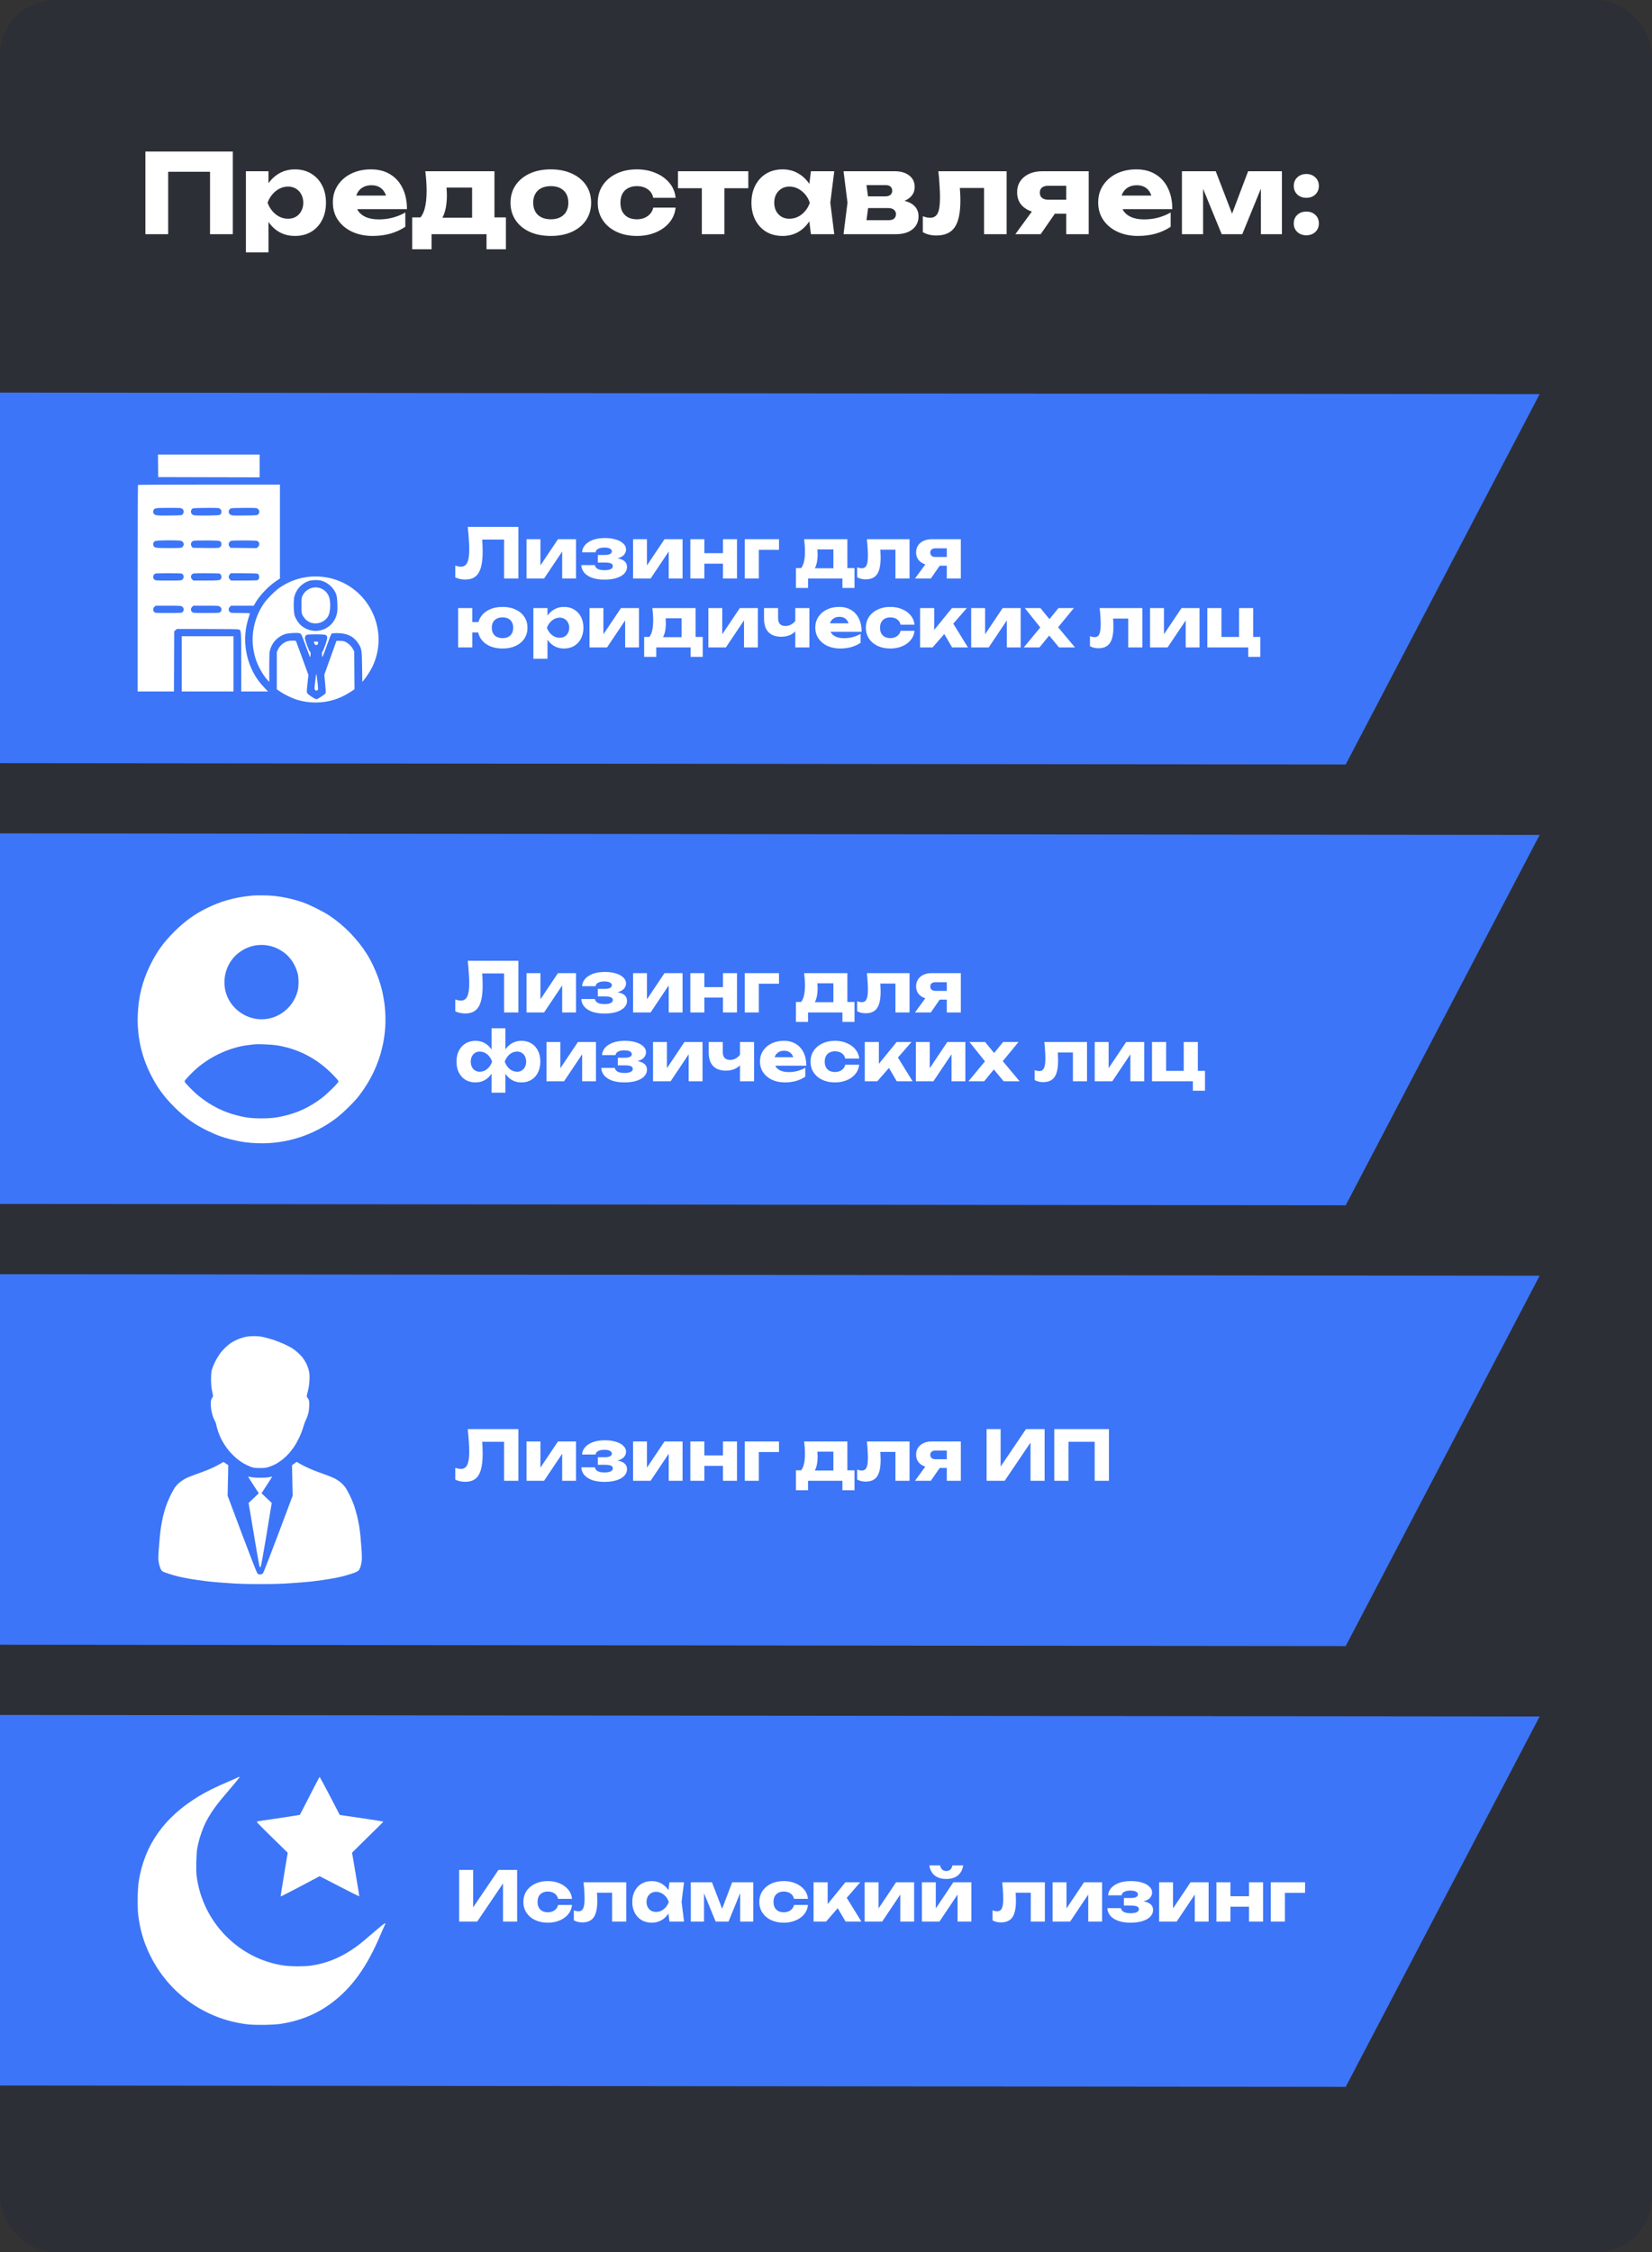 <?xml version="1.0" encoding="UTF-8"?> <svg xmlns="http://www.w3.org/2000/svg" width="240" height="327" viewBox="0 0 240 327" fill="none"><rect x="0" y="0" width="240" height="327" fill="#333333" stroke="none"/> <g clip-path="url(#clip0_383_3)"> <rect width="240" height="327" rx="8" fill="#2D2F36"></rect> <path d="M195.5 111L223.676 57.225L-2.324 57L-30.5 110.775L195.5 111Z" fill="#3C75F7"></path> <path d="M67.95 76.5H75.31V84H73.23V77.4L74.17 78.34H69.11L69.98 77.65C70.033 78.09 70.07 78.513 70.09 78.92C70.11 79.32 70.12 79.7 70.12 80.06C70.12 81.02 70.033 81.803 69.86 82.41C69.687 83.01 69.413 83.45 69.04 83.73C68.667 84.01 68.183 84.15 67.59 84.15C67.33 84.15 67.073 84.123 66.82 84.07C66.573 84.017 66.347 83.937 66.14 83.83V82.11C66.433 82.223 66.703 82.28 66.95 82.28C67.383 82.28 67.693 82.083 67.88 81.69C68.073 81.297 68.17 80.653 68.17 79.76C68.17 79.327 68.15 78.84 68.11 78.3C68.077 77.76 68.023 77.16 67.95 76.5ZM76.492 84V78.29H78.512V82.89L78.072 82.75L81.062 78.29H83.682V84H81.672V79.27L82.112 79.42L79.042 84H76.492ZM87.802 84.16C87.142 84.16 86.562 84.077 86.062 83.91C85.569 83.737 85.182 83.493 84.902 83.18C84.622 82.86 84.472 82.483 84.452 82.05H86.422C86.462 82.29 86.599 82.473 86.832 82.6C87.072 82.727 87.395 82.79 87.802 82.79C88.195 82.79 88.499 82.74 88.712 82.64C88.925 82.54 89.032 82.39 89.032 82.19C89.032 82.01 88.939 81.88 88.752 81.8C88.565 81.72 88.269 81.68 87.862 81.68H86.852V80.58H87.832C88.192 80.58 88.459 80.533 88.632 80.44C88.805 80.347 88.892 80.22 88.892 80.06C88.892 79.88 88.795 79.743 88.602 79.65C88.409 79.55 88.142 79.5 87.802 79.5C87.429 79.5 87.129 79.56 86.902 79.68C86.682 79.793 86.555 79.963 86.522 80.19H84.562C84.582 79.81 84.722 79.463 84.982 79.15C85.249 78.837 85.625 78.587 86.112 78.4C86.599 78.213 87.189 78.12 87.882 78.12C88.495 78.12 89.032 78.193 89.492 78.34C89.952 78.48 90.309 78.677 90.562 78.93C90.822 79.177 90.952 79.46 90.952 79.78C90.952 80.027 90.872 80.26 90.712 80.48C90.559 80.693 90.305 80.863 89.952 80.99C89.599 81.117 89.125 81.18 88.532 81.18V81.01C89.359 80.977 89.992 81.07 90.432 81.29C90.872 81.51 91.092 81.857 91.092 82.33C91.092 82.677 90.962 82.99 90.702 83.27C90.449 83.543 90.075 83.76 89.582 83.92C89.095 84.08 88.502 84.16 87.802 84.16ZM91.97 84V78.29H93.99V82.89L93.55 82.75L96.54 78.29H99.16V84H97.15V79.27L97.59 79.42L94.52 84H91.97ZM100.29 78.29H102.33V84H100.29V78.29ZM105.03 78.29H107.07V84H105.03V78.29ZM101.47 80.32H105.8V81.84H101.47V80.32ZM113.171 78.29V79.83H109.301L110.241 78.89V84H108.191V78.29H113.171ZM124.143 82.48V85.37H122.383V84H117.393V85.37H115.633V82.48H117.353L117.733 82.51H121.873L122.223 82.48H124.143ZM116.823 78.29H123.103V83.61H121.073V78.84L122.003 79.77H117.823L118.583 79.03C118.676 79.303 118.733 79.563 118.753 79.81C118.773 80.05 118.783 80.27 118.783 80.47C118.783 81.39 118.626 82.107 118.313 82.62C118 83.127 117.56 83.38 116.993 83.38L116.163 82.68C116.683 82.32 116.943 81.447 116.943 80.06C116.943 79.793 116.933 79.51 116.913 79.21C116.893 78.91 116.863 78.603 116.823 78.29ZM125.938 78.29H132.138V84H130.088V78.87L131.028 79.81H126.958L127.818 79.02C127.858 79.413 127.888 79.77 127.908 80.09C127.928 80.41 127.938 80.697 127.938 80.95C127.938 82.07 127.765 82.88 127.418 83.38C127.078 83.873 126.525 84.12 125.758 84.12C125.532 84.12 125.318 84.097 125.118 84.05C124.918 84.003 124.722 83.927 124.528 83.82V82.37C124.648 82.417 124.765 82.453 124.878 82.48C124.998 82.5 125.105 82.51 125.198 82.51C125.525 82.51 125.755 82.367 125.888 82.08C126.022 81.793 126.088 81.323 126.088 80.67C126.088 80.357 126.075 80.003 126.048 79.61C126.028 79.21 125.992 78.77 125.938 78.29ZM138.109 80.87V82.14H135.379L135.359 82.08C134.913 82.08 134.516 82.003 134.169 81.85C133.829 81.697 133.563 81.48 133.369 81.2C133.183 80.913 133.089 80.583 133.089 80.21C133.089 79.823 133.183 79.487 133.369 79.2C133.563 78.913 133.829 78.69 134.169 78.53C134.516 78.37 134.913 78.29 135.359 78.29H139.589V84H137.549V78.79L138.109 79.61H135.879C135.653 79.61 135.473 79.667 135.339 79.78C135.213 79.887 135.149 80.037 135.149 80.23C135.149 80.43 135.213 80.587 135.339 80.7C135.473 80.813 135.653 80.87 135.879 80.87H138.109ZM137.079 81.33L135.229 84H132.929L134.879 81.33H137.079ZM73.01 94.16C72.29 94.16 71.657 94.037 71.11 93.79C70.57 93.537 70.15 93.183 69.85 92.73C69.55 92.27 69.4 91.743 69.4 91.15C69.4 90.543 69.55 90.013 69.85 89.56C70.15 89.107 70.57 88.753 71.11 88.5C71.657 88.247 72.29 88.12 73.01 88.12C73.73 88.12 74.36 88.247 74.9 88.5C75.447 88.753 75.87 89.107 76.17 89.56C76.477 90.013 76.63 90.543 76.63 91.15C76.63 91.743 76.477 92.27 76.17 92.73C75.87 93.183 75.447 93.537 74.9 93.79C74.36 94.037 73.73 94.16 73.01 94.16ZM66.56 94V88.29H68.61V94H66.56ZM67.72 91.83V90.32H70.73V91.83H67.72ZM73.01 92.65C73.337 92.65 73.613 92.59 73.84 92.47C74.073 92.35 74.25 92.177 74.37 91.95C74.497 91.723 74.56 91.453 74.56 91.14C74.56 90.827 74.497 90.56 74.37 90.34C74.25 90.113 74.073 89.94 73.84 89.82C73.613 89.7 73.337 89.64 73.01 89.64C72.683 89.64 72.403 89.7 72.17 89.82C71.937 89.94 71.757 90.113 71.63 90.34C71.51 90.56 71.45 90.827 71.45 91.14C71.45 91.453 71.51 91.723 71.63 91.95C71.757 92.177 71.937 92.35 72.17 92.47C72.403 92.59 72.683 92.65 73.01 92.65ZM77.488 88.29H79.538V89.93L79.448 90.17V91.77L79.538 92.24V95.65H77.488V88.29ZM78.888 91.15C78.974 90.53 79.154 89.997 79.428 89.55C79.708 89.097 80.061 88.747 80.488 88.5C80.914 88.247 81.398 88.12 81.938 88.12C82.498 88.12 82.988 88.247 83.408 88.5C83.834 88.753 84.164 89.107 84.398 89.56C84.638 90.013 84.758 90.543 84.758 91.15C84.758 91.743 84.638 92.27 84.398 92.73C84.164 93.183 83.834 93.537 83.408 93.79C82.988 94.037 82.498 94.16 81.938 94.16C81.398 94.16 80.914 94.037 80.488 93.79C80.061 93.537 79.711 93.183 79.438 92.73C79.164 92.277 78.981 91.75 78.888 91.15ZM82.698 91.15C82.698 90.863 82.638 90.61 82.518 90.39C82.404 90.17 82.241 89.997 82.028 89.87C81.821 89.743 81.584 89.68 81.318 89.68C81.044 89.68 80.784 89.743 80.538 89.87C80.291 89.997 80.074 90.17 79.888 90.39C79.701 90.61 79.558 90.863 79.458 91.15C79.558 91.43 79.701 91.68 79.888 91.9C80.074 92.12 80.291 92.293 80.538 92.42C80.784 92.54 81.044 92.6 81.318 92.6C81.584 92.6 81.821 92.54 82.028 92.42C82.241 92.293 82.404 92.12 82.518 91.9C82.638 91.68 82.698 91.43 82.698 91.15ZM85.642 94V88.29H87.662V92.89L87.222 92.75L90.212 88.29H92.832V94H90.822V89.27L91.262 89.42L88.192 94H85.642ZM102.092 92.48V95.37H100.332V94H95.342V95.37H93.582V92.48H95.302L95.682 92.51H99.822L100.172 92.48H102.092ZM94.772 88.29H101.052V93.61H99.022V88.84L99.952 89.77H95.772L96.532 89.03C96.626 89.303 96.682 89.563 96.702 89.81C96.722 90.05 96.732 90.27 96.732 90.47C96.732 91.39 96.576 92.107 96.262 92.62C95.949 93.127 95.509 93.38 94.942 93.38L94.112 92.68C94.632 92.32 94.892 91.447 94.892 90.06C94.892 89.793 94.882 89.51 94.862 89.21C94.842 88.91 94.812 88.603 94.772 88.29ZM102.908 94V88.29H104.928V92.89L104.488 92.75L107.478 88.29H110.098V94H108.088V89.27L108.528 89.42L105.458 94H102.908ZM113.488 92.45C112.681 92.45 112.065 92.227 111.638 91.78C111.211 91.333 110.998 90.687 110.998 89.84V88.29H113.038V89.75C113.038 90.51 113.395 90.89 114.108 90.89C114.428 90.89 114.731 90.803 115.018 90.63C115.305 90.45 115.551 90.19 115.758 89.85L115.858 91.16C115.691 91.56 115.395 91.877 114.968 92.11C114.548 92.337 114.055 92.45 113.488 92.45ZM115.538 94V88.29H117.588V94H115.538ZM122.058 94.16C121.365 94.16 120.745 94.033 120.198 93.78C119.658 93.527 119.232 93.173 118.918 92.72C118.605 92.26 118.448 91.727 118.448 91.12C118.448 90.527 118.598 90.007 118.898 89.56C119.198 89.107 119.608 88.753 120.128 88.5C120.655 88.247 121.248 88.12 121.908 88.12C122.595 88.12 123.178 88.27 123.658 88.57C124.145 88.863 124.518 89.28 124.778 89.82C125.045 90.36 125.178 90.997 125.178 91.73H120.098V90.5H124.028L123.358 90.93C123.332 90.637 123.258 90.39 123.138 90.19C123.018 89.983 122.858 89.827 122.658 89.72C122.465 89.613 122.232 89.56 121.958 89.56C121.658 89.56 121.402 89.62 121.188 89.74C120.975 89.86 120.808 90.027 120.688 90.24C120.568 90.447 120.508 90.69 120.508 90.97C120.508 91.33 120.588 91.637 120.748 91.89C120.915 92.137 121.155 92.327 121.468 92.46C121.788 92.593 122.178 92.66 122.638 92.66C123.058 92.66 123.475 92.607 123.888 92.5C124.308 92.387 124.688 92.23 125.028 92.03V93.33C124.635 93.597 124.185 93.803 123.678 93.95C123.178 94.09 122.638 94.16 122.058 94.16ZM132.862 91.59C132.809 92.103 132.622 92.553 132.302 92.94C131.982 93.327 131.566 93.627 131.052 93.84C130.546 94.053 129.976 94.16 129.342 94.16C128.642 94.16 128.026 94.033 127.492 93.78C126.959 93.527 126.542 93.173 126.242 92.72C125.942 92.267 125.792 91.743 125.792 91.15C125.792 90.55 125.942 90.023 126.242 89.57C126.542 89.117 126.959 88.763 127.492 88.51C128.026 88.25 128.642 88.12 129.342 88.12C129.976 88.12 130.546 88.23 131.052 88.45C131.566 88.663 131.982 88.963 132.302 89.35C132.622 89.73 132.809 90.18 132.862 90.7H130.832C130.759 90.36 130.589 90.1 130.322 89.92C130.056 89.733 129.729 89.64 129.342 89.64C129.042 89.64 128.779 89.7 128.552 89.82C128.332 89.933 128.159 90.103 128.032 90.33C127.912 90.55 127.852 90.823 127.852 91.15C127.852 91.47 127.912 91.743 128.032 91.97C128.159 92.19 128.332 92.36 128.552 92.48C128.779 92.593 129.042 92.65 129.342 92.65C129.729 92.65 130.056 92.553 130.322 92.36C130.596 92.167 130.766 91.91 130.832 91.59H132.862ZM133.669 94V88.29H135.719V92.41L135.119 92.2L138.299 88.29H140.459L135.489 94H133.669ZM138.319 94L136.689 91.21L138.229 90.13L140.619 94H138.319ZM141.091 94V88.29H143.111V92.89L142.671 92.75L145.661 88.29H148.281V94H146.271V89.27L146.711 89.42L143.641 94H141.091ZM148.732 94L151.382 90.8L151.372 91.4L148.882 88.29H151.152L152.762 90.26H152.162L153.772 88.29H156.012L153.432 91.42L153.332 90.61L156.172 94H153.852L152.102 91.89H152.742L151.012 94H148.732ZM159.757 88.29H165.957V94H163.907V88.87L164.847 89.81H160.777L161.637 89.02C161.677 89.413 161.707 89.77 161.727 90.09C161.747 90.41 161.757 90.697 161.757 90.95C161.757 92.07 161.583 92.88 161.237 93.38C160.897 93.873 160.343 94.12 159.577 94.12C159.35 94.12 159.137 94.097 158.937 94.05C158.737 94.003 158.54 93.927 158.347 93.82V92.37C158.467 92.417 158.583 92.453 158.697 92.48C158.817 92.5 158.923 92.51 159.017 92.51C159.343 92.51 159.573 92.367 159.707 92.08C159.84 91.793 159.907 91.323 159.907 90.67C159.907 90.357 159.893 90.003 159.867 89.61C159.847 89.21 159.81 88.77 159.757 88.29ZM167.078 94V88.29H169.098V92.89L168.658 92.75L171.648 88.29H174.268V94H172.258V89.27L172.698 89.42L169.628 94H167.078ZM182.058 88.29V92.86L181.608 92.48H183.098V95.37H181.338V93.56L181.708 94H175.398V88.29H177.448V92.86L177.118 92.48H180.408L180.008 92.86V88.29H182.058Z" fill="white"></path> <path fill-rule="evenodd" clip-rule="evenodd" d="M22.969 67.635L22.988 69.271L30.353 69.289L37.717 69.307V67.653V66H30.334H22.95L22.969 67.635ZM20.047 70.408C20.021 70.434 20 77.192 20 85.426V100.397H22.634H25.269L25.288 96.029L25.308 91.662L25.505 91.493L25.703 91.323L30.181 91.325C33.59 91.327 34.685 91.348 34.77 91.413C35.041 91.621 35.045 91.69 35.045 96.101V100.397H36.995H38.944L38.483 99.922C37.712 99.127 37.174 98.388 36.74 97.526C35.475 95.019 35.269 92.142 36.168 89.536C36.246 89.307 36.311 89.093 36.311 89.061C36.311 89.028 35.684 89.001 34.917 89.001C33.551 89.001 33.52 88.998 33.37 88.839C33.168 88.623 33.175 88.334 33.39 88.119L33.563 87.946H35.213H36.863L37.084 87.56C37.702 86.479 38.97 85.138 40.077 84.393L40.67 83.994V77.178V70.361H30.382C24.723 70.361 20.073 70.382 20.047 70.408ZM26.494 73.883C26.72 74.062 26.744 74.416 26.545 74.662C26.411 74.827 26.405 74.828 24.619 74.85C23.152 74.868 22.783 74.853 22.577 74.766C22.294 74.648 22.188 74.398 22.294 74.098C22.411 73.765 22.567 73.74 24.508 73.739C26.224 73.738 26.317 73.744 26.494 73.883ZM31.978 73.883C32.218 74.072 32.237 74.493 32.015 74.694C31.88 74.816 31.722 74.83 30.171 74.85C28.294 74.875 28.078 74.855 27.874 74.635C27.636 74.38 27.724 73.934 28.037 73.808C28.122 73.774 29.001 73.744 29.991 73.742C31.711 73.738 31.801 73.744 31.978 73.883ZM37.479 73.902C37.721 74.111 37.737 74.452 37.516 74.674C37.367 74.823 37.303 74.829 35.66 74.85C34.724 74.862 33.855 74.853 33.728 74.829C33.156 74.722 33.035 74.092 33.534 73.819C33.625 73.769 34.31 73.741 35.481 73.74C37.275 73.737 37.289 73.739 37.479 73.902ZM26.319 78.528C26.722 78.669 26.82 79.173 26.494 79.43C26.317 79.569 26.224 79.576 24.508 79.575C22.567 79.574 22.411 79.548 22.294 79.215C22.193 78.928 22.295 78.666 22.551 78.554C22.839 78.429 25.972 78.407 26.319 78.528ZM32.015 78.62C32.239 78.822 32.218 79.241 31.974 79.433C31.79 79.578 31.729 79.582 29.893 79.561L28.002 79.541L27.868 79.375C27.625 79.074 27.73 78.674 28.092 78.525C28.192 78.483 28.991 78.461 30.064 78.47C31.726 78.484 31.879 78.496 32.015 78.62ZM37.516 78.64C37.739 78.863 37.721 79.203 37.475 79.414L37.28 79.582L35.383 79.561L33.486 79.541L33.352 79.375C33.109 79.074 33.214 78.674 33.575 78.525C33.676 78.483 34.476 78.461 35.553 78.47C37.311 78.485 37.366 78.49 37.516 78.64ZM26.538 83.374C26.727 83.562 26.721 83.919 26.526 84.126C26.374 84.288 26.369 84.289 24.474 84.289C22.621 84.289 22.571 84.285 22.413 84.136C22.204 83.94 22.2 83.613 22.403 83.396C22.555 83.234 22.559 83.234 24.477 83.234C26.304 83.234 26.405 83.24 26.538 83.374ZM31.919 83.279C32.098 83.348 32.232 83.72 32.153 83.928C32.021 84.276 31.974 84.284 29.963 84.286L28.079 84.289L27.906 84.116C27.692 83.901 27.684 83.612 27.887 83.396C28.039 83.234 28.045 83.234 29.92 83.234C30.954 83.234 31.853 83.254 31.919 83.279ZM37.433 83.302C37.737 83.465 37.716 84.123 37.403 84.243C37.337 84.268 36.447 84.289 35.423 84.289H33.563L33.39 84.116C33.179 83.905 33.17 83.665 33.363 83.419L33.509 83.234H35.407C36.51 83.234 37.358 83.262 37.433 83.302ZM45.064 83.726C43.435 83.88 42.038 84.379 40.67 85.294C39.992 85.748 38.753 86.987 38.3 87.666C36.707 90.048 36.282 92.932 37.126 95.623C37.455 96.672 38.187 97.995 38.837 98.714L39.117 99.025L39.12 96.875C39.123 95.109 39.144 94.656 39.236 94.343C39.564 93.238 40.327 92.443 41.418 92.068C41.873 91.912 43.26 91.835 43.539 91.95C43.788 92.053 43.785 92.048 44.446 93.855C44.737 94.648 44.998 95.341 45.027 95.394C45.058 95.451 45.094 95.337 45.116 95.112C45.147 94.791 45.13 94.712 45.003 94.584C44.871 94.451 44.445 93.329 44.316 92.771C44.256 92.513 44.362 92.275 44.583 92.175C44.83 92.062 47.051 92.072 47.278 92.187C47.622 92.362 47.623 92.583 47.281 93.582C47.111 94.082 46.921 94.535 46.861 94.59C46.782 94.662 46.758 94.788 46.776 95.046C46.789 95.242 46.821 95.402 46.846 95.402C46.871 95.401 47.145 94.684 47.455 93.808C47.764 92.932 48.07 92.149 48.134 92.068C48.241 91.933 48.321 91.921 49.048 91.926C50.438 91.936 51.41 92.421 52.055 93.427C52.544 94.188 52.572 94.362 52.605 96.799L52.636 99.004L52.838 98.768C53.174 98.377 53.787 97.438 54.047 96.915C56.577 91.827 53.857 85.635 48.396 84.052C47.383 83.759 46.073 83.63 45.064 83.726ZM46.725 84.318C47.724 84.622 48.562 85.429 48.871 86.385C49.012 86.822 49.075 88.417 48.973 88.964C48.517 91.407 45.709 92.425 43.781 90.847C43.392 90.528 42.961 89.876 42.805 89.37C42.645 88.846 42.624 87.102 42.773 86.575C43.065 85.536 43.826 84.719 44.837 84.359C45.289 84.199 46.261 84.177 46.725 84.318ZM45.07 85.443C44.581 85.65 44.201 85.998 43.967 86.456C43.81 86.763 43.799 86.862 43.799 87.911C43.799 88.945 43.812 89.061 43.957 89.334C44.206 89.799 44.513 90.105 44.943 90.316C45.92 90.794 47.208 90.374 47.703 89.416C48.041 88.76 48.065 87.199 47.747 86.514C47.272 85.49 46.085 85.015 45.07 85.443ZM26.494 88.092C26.726 88.275 26.748 88.651 26.538 88.861C26.405 88.995 26.304 89.001 24.467 89.001C22.572 89.001 22.534 88.999 22.393 88.847C22.198 88.638 22.21 88.331 22.422 88.119L22.595 87.946H24.452C26.224 87.946 26.317 87.953 26.494 88.092ZM31.98 88.105C32.234 88.333 32.251 88.632 32.022 88.861C31.889 88.995 31.788 89.001 29.97 89.001C28.105 89.001 28.055 88.998 27.896 88.849C27.681 88.646 27.685 88.341 27.906 88.119L28.079 87.946H29.941C31.773 87.946 31.806 87.949 31.98 88.105ZM26.398 96.387V100.397H30.159H33.921V96.387V92.378H30.159H26.398V96.387ZM41.609 93.157C41.115 93.347 40.648 93.778 40.41 94.262L40.213 94.664V97.369V100.074L40.635 100.375C41.149 100.742 42.3 101.321 42.92 101.526C45.187 102.274 47.613 102.133 49.73 101.131C50.093 100.96 50.639 100.653 50.945 100.45L51.501 100.08L51.481 97.337L51.462 94.594L51.275 94.242C51.048 93.817 50.659 93.434 50.232 93.217C49.991 93.094 49.791 93.054 49.399 93.051L48.882 93.046L47.998 95.508L47.113 97.97L47.238 99.245C47.328 100.161 47.343 100.559 47.289 100.658C47.191 100.843 46.149 101.522 45.965 101.522C45.775 101.522 44.788 100.876 44.645 100.657C44.543 100.501 44.545 100.384 44.671 99.244L44.808 98.002L43.968 95.7C43.506 94.434 43.093 93.311 43.05 93.204C42.976 93.018 42.954 93.011 42.472 93.015C42.149 93.017 41.842 93.068 41.609 93.157ZM45.591 93.176C45.591 93.19 45.626 93.301 45.669 93.422C45.73 93.6 45.785 93.644 45.942 93.644C46.085 93.644 46.149 93.602 46.18 93.486C46.261 93.182 46.236 93.152 45.908 93.152C45.734 93.152 45.591 93.163 45.591 93.176ZM45.921 97.935C45.896 98.07 45.827 98.608 45.768 99.131C45.663 100.069 45.664 100.082 45.807 100.201C45.926 100.299 45.978 100.306 46.088 100.237C46.249 100.136 46.249 100.118 46.09 98.744C45.998 97.945 45.957 97.748 45.921 97.935Z" fill="white"></path> <path d="M195.5 303L223.676 249.225L-2.324 249L-30.5 302.775L195.5 303Z" fill="#3C75F7"></path> <path d="M66.7 279V271.5H68.74V277.91L68.17 277.78L72.42 271.5H75.13V279H73.08V272.47L73.66 272.6L69.33 279H66.7ZM83.106 276.59C83.053 277.103 82.866 277.553 82.546 277.94C82.226 278.327 81.81 278.627 81.296 278.84C80.79 279.053 80.22 279.16 79.586 279.16C78.886 279.16 78.27 279.033 77.736 278.78C77.203 278.527 76.786 278.173 76.486 277.72C76.186 277.267 76.036 276.743 76.036 276.15C76.036 275.55 76.186 275.023 76.486 274.57C76.786 274.117 77.203 273.763 77.736 273.51C78.27 273.25 78.886 273.12 79.586 273.12C80.22 273.12 80.79 273.23 81.296 273.45C81.81 273.663 82.226 273.963 82.546 274.35C82.866 274.73 83.053 275.18 83.106 275.7H81.076C81.003 275.36 80.833 275.1 80.566 274.92C80.3 274.733 79.973 274.64 79.586 274.64C79.286 274.64 79.023 274.7 78.796 274.82C78.576 274.933 78.403 275.103 78.276 275.33C78.156 275.55 78.096 275.823 78.096 276.15C78.096 276.47 78.156 276.743 78.276 276.97C78.403 277.19 78.576 277.36 78.796 277.48C79.023 277.593 79.286 277.65 79.586 277.65C79.973 277.65 80.3 277.553 80.566 277.36C80.84 277.167 81.01 276.91 81.076 276.59H83.106ZM84.776 273.29H90.976V279H88.926V273.87L89.866 274.81H85.796L86.656 274.02C86.696 274.413 86.726 274.77 86.746 275.09C86.766 275.41 86.776 275.697 86.776 275.95C86.776 277.07 86.603 277.88 86.256 278.38C85.916 278.873 85.363 279.12 84.596 279.12C84.37 279.12 84.156 279.097 83.956 279.05C83.756 279.003 83.56 278.927 83.366 278.82V277.37C83.486 277.417 83.603 277.453 83.716 277.48C83.836 277.5 83.943 277.51 84.036 277.51C84.363 277.51 84.593 277.367 84.726 277.08C84.86 276.793 84.926 276.323 84.926 275.67C84.926 275.357 84.913 275.003 84.886 274.61C84.866 274.21 84.83 273.77 84.776 273.29ZM97.257 279L96.997 276.94L97.267 276.15L96.997 275.36L97.257 273.29H99.377L99.017 276.14L99.377 279H97.257ZM97.737 276.15C97.644 276.75 97.457 277.277 97.177 277.73C96.904 278.183 96.554 278.537 96.127 278.79C95.707 279.037 95.227 279.16 94.687 279.16C94.127 279.16 93.634 279.037 93.207 278.79C92.787 278.537 92.457 278.183 92.217 277.73C91.977 277.27 91.857 276.743 91.857 276.15C91.857 275.543 91.977 275.013 92.217 274.56C92.457 274.107 92.787 273.753 93.207 273.5C93.634 273.247 94.127 273.12 94.687 273.12C95.227 273.12 95.707 273.247 96.127 273.5C96.554 273.747 96.907 274.097 97.187 274.55C97.467 274.997 97.65 275.53 97.737 276.15ZM93.927 276.15C93.927 276.43 93.984 276.68 94.097 276.9C94.217 277.12 94.38 277.293 94.587 277.42C94.794 277.54 95.03 277.6 95.297 277.6C95.577 277.6 95.84 277.54 96.087 277.42C96.334 277.293 96.55 277.12 96.737 276.9C96.924 276.68 97.064 276.43 97.157 276.15C97.064 275.863 96.924 275.61 96.737 275.39C96.55 275.17 96.334 274.997 96.087 274.87C95.84 274.743 95.577 274.68 95.297 274.68C95.03 274.68 94.794 274.743 94.587 274.87C94.38 274.997 94.217 275.17 94.097 275.39C93.984 275.61 93.927 275.863 93.927 276.15ZM100.359 279V273.29H103.429L105.199 277.89H104.629L106.369 273.29H109.439V279H107.529V274.06H107.859L105.839 279H103.969L101.949 274.08L102.279 274.06V279H100.359ZM117.384 276.59C117.33 277.103 117.144 277.553 116.824 277.94C116.504 278.327 116.087 278.627 115.574 278.84C115.067 279.053 114.497 279.16 113.864 279.16C113.164 279.16 112.547 279.033 112.014 278.78C111.48 278.527 111.064 278.173 110.764 277.72C110.464 277.267 110.314 276.743 110.314 276.15C110.314 275.55 110.464 275.023 110.764 274.57C111.064 274.117 111.48 273.763 112.014 273.51C112.547 273.25 113.164 273.12 113.864 273.12C114.497 273.12 115.067 273.23 115.574 273.45C116.087 273.663 116.504 273.963 116.824 274.35C117.144 274.73 117.33 275.18 117.384 275.7H115.354C115.28 275.36 115.11 275.1 114.844 274.92C114.577 274.733 114.25 274.64 113.864 274.64C113.564 274.64 113.3 274.7 113.074 274.82C112.854 274.933 112.68 275.103 112.554 275.33C112.434 275.55 112.374 275.823 112.374 276.15C112.374 276.47 112.434 276.743 112.554 276.97C112.68 277.19 112.854 277.36 113.074 277.48C113.3 277.593 113.564 277.65 113.864 277.65C114.25 277.65 114.577 277.553 114.844 277.36C115.117 277.167 115.287 276.91 115.354 276.59H117.384ZM118.191 279V273.29H120.241V277.41L119.641 277.2L122.821 273.29H124.981L120.011 279H118.191ZM122.841 279L121.211 276.21L122.751 275.13L125.141 279H122.841ZM125.613 279V273.29H127.633V277.89L127.193 277.75L130.183 273.29H132.803V279H130.793V274.27L131.233 274.42L128.163 279H125.613ZM133.933 279V273.29H135.953V277.89L135.513 277.75L138.503 273.29H141.123V279H139.113V274.27L139.553 274.42L136.483 279H133.933ZM137.473 272.81C136.773 272.81 136.213 272.643 135.793 272.31C135.373 271.97 135.113 271.483 135.013 270.85H136.573C136.626 271.11 136.73 271.31 136.883 271.45C137.036 271.59 137.233 271.66 137.473 271.66C137.713 271.66 137.91 271.59 138.063 271.45C138.216 271.31 138.316 271.11 138.363 270.85H139.933C139.833 271.483 139.57 271.97 139.143 272.31C138.723 272.643 138.166 272.81 137.473 272.81ZM145.597 273.29H151.797V279H149.747V273.87L150.687 274.81H146.617L147.477 274.02C147.517 274.413 147.547 274.77 147.567 275.09C147.587 275.41 147.597 275.697 147.597 275.95C147.597 277.07 147.423 277.88 147.077 278.38C146.737 278.873 146.183 279.12 145.417 279.12C145.19 279.12 144.977 279.097 144.777 279.05C144.577 279.003 144.38 278.927 144.187 278.82V277.37C144.307 277.417 144.423 277.453 144.537 277.48C144.657 277.5 144.763 277.51 144.857 277.51C145.183 277.51 145.413 277.367 145.547 277.08C145.68 276.793 145.747 276.323 145.747 275.67C145.747 275.357 145.733 275.003 145.707 274.61C145.687 274.21 145.65 273.77 145.597 273.29ZM152.917 279V273.29H154.937V277.89L154.497 277.75L157.487 273.29H160.107V279H158.097V274.27L158.537 274.42L155.467 279H152.917ZM164.228 279.16C163.568 279.16 162.988 279.077 162.488 278.91C161.994 278.737 161.608 278.493 161.328 278.18C161.048 277.86 160.898 277.483 160.878 277.05H162.848C162.888 277.29 163.024 277.473 163.258 277.6C163.498 277.727 163.821 277.79 164.228 277.79C164.621 277.79 164.924 277.74 165.138 277.64C165.351 277.54 165.458 277.39 165.458 277.19C165.458 277.01 165.364 276.88 165.178 276.8C164.991 276.72 164.694 276.68 164.288 276.68H163.278V275.58H164.258C164.618 275.58 164.884 275.533 165.058 275.44C165.231 275.347 165.318 275.22 165.318 275.06C165.318 274.88 165.221 274.743 165.028 274.65C164.834 274.55 164.568 274.5 164.228 274.5C163.854 274.5 163.554 274.56 163.328 274.68C163.108 274.793 162.981 274.963 162.948 275.19H160.988C161.008 274.81 161.148 274.463 161.408 274.15C161.674 273.837 162.051 273.587 162.538 273.4C163.024 273.213 163.614 273.12 164.308 273.12C164.921 273.12 165.458 273.193 165.918 273.34C166.378 273.48 166.734 273.677 166.988 273.93C167.248 274.177 167.378 274.46 167.378 274.78C167.378 275.027 167.298 275.26 167.138 275.48C166.984 275.693 166.731 275.863 166.378 275.99C166.024 276.117 165.551 276.18 164.958 276.18V276.01C165.784 275.977 166.418 276.07 166.858 276.29C167.298 276.51 167.518 276.857 167.518 277.33C167.518 277.677 167.388 277.99 167.128 278.27C166.874 278.543 166.501 278.76 166.008 278.92C165.521 279.08 164.928 279.16 164.228 279.16ZM168.396 279V273.29H170.416V277.89L169.976 277.75L172.966 273.29H175.586V279H173.576V274.27L174.016 274.42L170.946 279H168.396ZM176.716 273.29H178.756V279H176.716V273.29ZM181.456 273.29H183.496V279H181.456V273.29ZM177.896 275.32H182.226V276.84H177.896V275.32ZM189.597 273.29V274.83H185.727L186.667 273.89V279H184.617V273.29H189.597Z" fill="white"></path> <path d="M34.548 258.07C34.491 258.106 33.795 258.415 33.007 258.753C31.425 259.421 29.941 260.159 28.921 260.778C23.843 263.852 21.001 267.861 20.157 273.157C19.981 274.255 19.946 276.941 20.087 278.102C20.34 280.177 20.903 282.083 21.817 283.919C24.539 289.447 29.786 293.168 35.898 293.913C37.059 294.054 39.745 294.019 40.843 293.843C43.67 293.393 46.047 292.408 48.186 290.811C51.112 288.624 53.32 285.557 55.226 281.035C55.508 280.374 55.796 279.72 55.873 279.572C56.176 278.967 56 279.094 53.819 280.965C52.406 282.174 52.005 282.498 51.09 283.103C49.255 284.327 47.25 285.107 45.182 285.396C44.205 285.536 42.292 285.529 41.293 285.389C34.674 284.467 29.385 279.037 28.562 272.334C28.457 271.434 28.513 269.148 28.668 268.304C28.921 266.919 29.477 265.322 30.102 264.19C30.792 262.938 31.537 261.925 33.099 260.11C34.006 259.062 34.456 258.514 34.78 258.084C34.864 257.979 34.702 257.972 34.548 258.07Z" fill="white"></path> <path d="M44.999 260.722C44.233 262.227 43.586 263.472 43.565 263.5C43.537 263.521 42.186 263.739 40.561 263.978C38.937 264.211 37.516 264.422 37.396 264.45C37.192 264.485 37.256 264.555 39.492 266.75L41.799 269.007L41.272 272.173C40.983 273.91 40.758 275.345 40.772 275.359C40.786 275.38 42.066 274.719 43.621 273.903L46.434 272.412L49.297 273.889C50.873 274.705 52.174 275.352 52.188 275.338C52.209 275.316 51.984 273.889 51.681 272.151L51.147 269L52.743 267.418C53.63 266.546 54.657 265.54 55.029 265.174C55.409 264.815 55.697 264.499 55.676 264.478C55.655 264.457 54.227 264.232 52.504 263.978L49.36 263.521L47.925 260.757C47.131 259.245 46.462 258 46.434 258C46.406 258 45.759 259.224 44.999 260.722Z" fill="white"></path> <path d="M195.5 175L223.676 121.225L-2.324 121L-30.5 174.775L195.5 175Z" fill="#3C75F7"></path> <path fill-rule="evenodd" clip-rule="evenodd" d="M36.659 130.034C34.049 130.284 32.065 130.839 29.897 131.927C28.175 132.791 26.774 133.817 25.294 135.296C23.713 136.878 22.72 138.268 21.774 140.225C20.665 142.519 20.104 144.802 20.012 147.401C19.905 150.402 20.522 153.258 21.857 155.942C22.797 157.833 23.763 159.171 25.294 160.703C26.843 162.251 28.186 163.218 30.082 164.148C31.404 164.797 32.258 165.113 33.599 165.45C34.979 165.796 36.011 165.941 37.433 165.99C41.516 166.128 45.474 164.875 48.793 162.392C49.76 161.669 51.462 160.007 52.148 159.116C55.637 154.584 56.814 149.028 55.441 143.564C55.026 141.913 54.157 139.87 53.288 138.501C51.901 136.317 49.97 134.343 47.843 132.933C46.927 132.325 44.957 131.345 43.974 131.007C42.541 130.515 41.066 130.197 39.578 130.059C38.861 129.993 37.232 129.979 36.659 130.034ZM39.377 137.379C39.968 137.529 40.608 137.837 41.197 138.255C42.164 138.941 42.898 140.039 43.241 141.315C43.413 141.952 43.413 143.226 43.241 143.884C42.507 146.698 39.74 148.461 36.955 147.888C35.188 147.525 33.688 146.298 33.005 144.657C32.079 142.43 32.8 139.757 34.715 138.317C36.087 137.285 37.719 136.957 39.377 137.379ZM40.118 151.76C43.259 152.24 45.998 153.649 48.283 155.962C48.811 156.495 49.18 156.925 49.18 157.005C49.18 157.21 47.496 158.875 46.672 159.485C44.952 160.757 43.365 161.509 41.372 161.997C40.178 162.29 39.369 162.382 37.995 162.382C36.622 162.382 35.814 162.29 34.619 161.998C32.485 161.476 30.65 160.56 28.873 159.128C28.094 158.501 26.811 157.18 26.811 157.007C26.811 156.852 27.911 155.689 28.649 155.063C30.762 153.269 33.527 152.035 36.103 151.734C36.467 151.692 36.875 151.644 37.011 151.629C37.48 151.574 39.441 151.657 40.118 151.76Z" fill="white"></path> <path d="M67.95 139.5H75.31V147H73.23V140.4L74.17 141.34H69.11L69.98 140.65C70.033 141.09 70.07 141.513 70.09 141.92C70.11 142.32 70.12 142.7 70.12 143.06C70.12 144.02 70.033 144.803 69.86 145.41C69.687 146.01 69.413 146.45 69.04 146.73C68.667 147.01 68.183 147.15 67.59 147.15C67.33 147.15 67.073 147.123 66.82 147.07C66.573 147.017 66.347 146.937 66.14 146.83V145.11C66.433 145.223 66.703 145.28 66.95 145.28C67.383 145.28 67.693 145.083 67.88 144.69C68.073 144.297 68.17 143.653 68.17 142.76C68.17 142.327 68.15 141.84 68.11 141.3C68.077 140.76 68.023 140.16 67.95 139.5ZM76.492 147V141.29H78.512V145.89L78.072 145.75L81.062 141.29H83.682V147H81.672V142.27L82.112 142.42L79.042 147H76.492ZM87.802 147.16C87.142 147.16 86.562 147.077 86.062 146.91C85.569 146.737 85.182 146.493 84.902 146.18C84.622 145.86 84.472 145.483 84.452 145.05H86.422C86.462 145.29 86.599 145.473 86.832 145.6C87.072 145.727 87.395 145.79 87.802 145.79C88.195 145.79 88.499 145.74 88.712 145.64C88.925 145.54 89.032 145.39 89.032 145.19C89.032 145.01 88.939 144.88 88.752 144.8C88.565 144.72 88.269 144.68 87.862 144.68H86.852V143.58H87.832C88.192 143.58 88.459 143.533 88.632 143.44C88.805 143.347 88.892 143.22 88.892 143.06C88.892 142.88 88.795 142.743 88.602 142.65C88.409 142.55 88.142 142.5 87.802 142.5C87.429 142.5 87.129 142.56 86.902 142.68C86.682 142.793 86.555 142.963 86.522 143.19H84.562C84.582 142.81 84.722 142.463 84.982 142.15C85.249 141.837 85.625 141.587 86.112 141.4C86.599 141.213 87.189 141.12 87.882 141.12C88.495 141.12 89.032 141.193 89.492 141.34C89.952 141.48 90.309 141.677 90.562 141.93C90.822 142.177 90.952 142.46 90.952 142.78C90.952 143.027 90.872 143.26 90.712 143.48C90.559 143.693 90.305 143.863 89.952 143.99C89.599 144.117 89.125 144.18 88.532 144.18V144.01C89.359 143.977 89.992 144.07 90.432 144.29C90.872 144.51 91.092 144.857 91.092 145.33C91.092 145.677 90.962 145.99 90.702 146.27C90.449 146.543 90.075 146.76 89.582 146.92C89.095 147.08 88.502 147.16 87.802 147.16ZM91.97 147V141.29H93.99V145.89L93.55 145.75L96.54 141.29H99.16V147H97.15V142.27L97.59 142.42L94.52 147H91.97ZM100.29 141.29H102.33V147H100.29V141.29ZM105.03 141.29H107.07V147H105.03V141.29ZM101.47 143.32H105.8V144.84H101.47V143.32ZM113.171 141.29V142.83H109.301L110.241 141.89V147H108.191V141.29H113.171ZM124.143 145.48V148.37H122.383V147H117.393V148.37H115.633V145.48H117.353L117.733 145.51H121.873L122.223 145.48H124.143ZM116.823 141.29H123.103V146.61H121.073V141.84L122.003 142.77H117.823L118.583 142.03C118.676 142.303 118.733 142.563 118.753 142.81C118.773 143.05 118.783 143.27 118.783 143.47C118.783 144.39 118.626 145.107 118.313 145.62C118 146.127 117.56 146.38 116.993 146.38L116.163 145.68C116.683 145.32 116.943 144.447 116.943 143.06C116.943 142.793 116.933 142.51 116.913 142.21C116.893 141.91 116.863 141.603 116.823 141.29ZM125.938 141.29H132.138V147H130.088V141.87L131.028 142.81H126.958L127.818 142.02C127.858 142.413 127.888 142.77 127.908 143.09C127.928 143.41 127.938 143.697 127.938 143.95C127.938 145.07 127.765 145.88 127.418 146.38C127.078 146.873 126.525 147.12 125.758 147.12C125.532 147.12 125.318 147.097 125.118 147.05C124.918 147.003 124.722 146.927 124.528 146.82V145.37C124.648 145.417 124.765 145.453 124.878 145.48C124.998 145.5 125.105 145.51 125.198 145.51C125.525 145.51 125.755 145.367 125.888 145.08C126.022 144.793 126.088 144.323 126.088 143.67C126.088 143.357 126.075 143.003 126.048 142.61C126.028 142.21 125.992 141.77 125.938 141.29ZM138.109 143.87V145.14H135.379L135.359 145.08C134.913 145.08 134.516 145.003 134.169 144.85C133.829 144.697 133.563 144.48 133.369 144.2C133.183 143.913 133.089 143.583 133.089 143.21C133.089 142.823 133.183 142.487 133.369 142.2C133.563 141.913 133.829 141.69 134.169 141.53C134.516 141.37 134.913 141.29 135.359 141.29H139.589V147H137.549V141.79L138.109 142.61H135.879C135.653 142.61 135.473 142.667 135.339 142.78C135.213 142.887 135.149 143.037 135.149 143.23C135.149 143.43 135.213 143.587 135.339 143.7C135.473 143.813 135.653 143.87 135.879 143.87H138.109ZM137.079 144.33L135.229 147H132.929L134.879 144.33H137.079ZM71.41 158.65V155.6L71.55 155.28V152.95L71.41 152.63V149.3H73.42V152.64L73.27 152.95V155.28L73.42 155.6V158.65H71.41ZM72.79 154.15C72.877 153.53 73.05 152.997 73.31 152.55C73.577 152.097 73.917 151.747 74.33 151.5C74.743 151.247 75.213 151.12 75.74 151.12C76.3 151.12 76.787 151.247 77.2 151.5C77.613 151.753 77.933 152.107 78.16 152.56C78.387 153.013 78.5 153.543 78.5 154.15C78.5 154.743 78.383 155.27 78.15 155.73C77.923 156.183 77.603 156.537 77.19 156.79C76.777 157.037 76.293 157.16 75.74 157.16C75.213 157.16 74.743 157.037 74.33 156.79C73.917 156.537 73.58 156.183 73.32 155.73C73.06 155.277 72.883 154.75 72.79 154.15ZM76.44 154.15C76.44 153.863 76.383 153.61 76.27 153.39C76.163 153.17 76.01 152.997 75.81 152.87C75.617 152.743 75.39 152.68 75.13 152.68C74.723 152.68 74.357 152.817 74.03 153.09C73.71 153.363 73.477 153.717 73.33 154.15C73.477 154.57 73.71 154.92 74.03 155.2C74.357 155.473 74.723 155.61 75.13 155.61C75.39 155.61 75.617 155.547 75.81 155.42C76.01 155.293 76.163 155.12 76.27 154.9C76.383 154.68 76.44 154.43 76.44 154.15ZM72.04 154.15C71.953 154.75 71.777 155.277 71.51 155.73C71.243 156.183 70.903 156.537 70.49 156.79C70.083 157.037 69.613 157.16 69.08 157.16C68.533 157.16 68.05 157.037 67.63 156.79C67.217 156.537 66.893 156.183 66.66 155.73C66.433 155.27 66.32 154.743 66.32 154.15C66.32 153.543 66.433 153.013 66.66 152.56C66.893 152.107 67.217 151.753 67.63 151.5C68.05 151.247 68.533 151.12 69.08 151.12C69.613 151.12 70.087 151.247 70.5 151.5C70.913 151.747 71.25 152.097 71.51 152.55C71.777 152.997 71.953 153.53 72.04 154.15ZM68.39 154.15C68.39 154.43 68.443 154.68 68.55 154.9C68.657 155.12 68.81 155.293 69.01 155.42C69.21 155.547 69.44 155.61 69.7 155.61C70.1 155.61 70.463 155.473 70.79 155.2C71.117 154.92 71.35 154.57 71.49 154.15C71.35 153.717 71.117 153.363 70.79 153.09C70.463 152.817 70.1 152.68 69.7 152.68C69.44 152.68 69.21 152.743 69.01 152.87C68.81 152.997 68.657 153.17 68.55 153.39C68.443 153.61 68.39 153.863 68.39 154.15ZM79.392 157V151.29H81.412V155.89L80.972 155.75L83.962 151.29H86.582V157H84.572V152.27L85.012 152.42L81.942 157H79.392ZM90.702 157.16C90.042 157.16 89.462 157.077 88.962 156.91C88.469 156.737 88.082 156.493 87.802 156.18C87.522 155.86 87.372 155.483 87.352 155.05H89.322C89.362 155.29 89.499 155.473 89.732 155.6C89.972 155.727 90.296 155.79 90.702 155.79C91.096 155.79 91.399 155.74 91.612 155.64C91.826 155.54 91.932 155.39 91.932 155.19C91.932 155.01 91.839 154.88 91.652 154.8C91.466 154.72 91.169 154.68 90.762 154.68H89.752V153.58H90.732C91.092 153.58 91.359 153.533 91.532 153.44C91.706 153.347 91.792 153.22 91.792 153.06C91.792 152.88 91.696 152.743 91.502 152.65C91.309 152.55 91.042 152.5 90.702 152.5C90.329 152.5 90.029 152.56 89.802 152.68C89.582 152.793 89.456 152.963 89.422 153.19H87.462C87.482 152.81 87.622 152.463 87.882 152.15C88.149 151.837 88.526 151.587 89.012 151.4C89.499 151.213 90.089 151.12 90.782 151.12C91.396 151.12 91.932 151.193 92.392 151.34C92.852 151.48 93.209 151.677 93.462 151.93C93.722 152.177 93.852 152.46 93.852 152.78C93.852 153.027 93.772 153.26 93.612 153.48C93.459 153.693 93.206 153.863 92.852 153.99C92.499 154.117 92.026 154.18 91.432 154.18V154.01C92.259 153.977 92.892 154.07 93.332 154.29C93.772 154.51 93.992 154.857 93.992 155.33C93.992 155.677 93.862 155.99 93.602 156.27C93.349 156.543 92.976 156.76 92.482 156.92C91.996 157.08 91.402 157.16 90.702 157.16ZM94.871 157V151.29H96.891V155.89L96.451 155.75L99.441 151.29H102.061V157H100.051V152.27L100.491 152.42L97.421 157H94.871ZM105.451 155.45C104.644 155.45 104.028 155.227 103.601 154.78C103.174 154.333 102.961 153.687 102.961 152.84V151.29H105.001V152.75C105.001 153.51 105.358 153.89 106.071 153.89C106.391 153.89 106.694 153.803 106.981 153.63C107.268 153.45 107.514 153.19 107.721 152.85L107.821 154.16C107.654 154.56 107.358 154.877 106.931 155.11C106.511 155.337 106.018 155.45 105.451 155.45ZM107.501 157V151.29H109.551V157H107.501ZM114.021 157.16C113.328 157.16 112.708 157.033 112.161 156.78C111.621 156.527 111.195 156.173 110.881 155.72C110.568 155.26 110.411 154.727 110.411 154.12C110.411 153.527 110.561 153.007 110.861 152.56C111.161 152.107 111.571 151.753 112.091 151.5C112.618 151.247 113.211 151.12 113.871 151.12C114.558 151.12 115.141 151.27 115.621 151.57C116.108 151.863 116.481 152.28 116.741 152.82C117.008 153.36 117.141 153.997 117.141 154.73H112.061V153.5H115.991L115.321 153.93C115.295 153.637 115.221 153.39 115.101 153.19C114.981 152.983 114.821 152.827 114.621 152.72C114.428 152.613 114.195 152.56 113.921 152.56C113.621 152.56 113.365 152.62 113.151 152.74C112.938 152.86 112.771 153.027 112.651 153.24C112.531 153.447 112.471 153.69 112.471 153.97C112.471 154.33 112.551 154.637 112.711 154.89C112.878 155.137 113.118 155.327 113.431 155.46C113.751 155.593 114.141 155.66 114.601 155.66C115.021 155.66 115.438 155.607 115.851 155.5C116.271 155.387 116.651 155.23 116.991 155.03V156.33C116.598 156.597 116.148 156.803 115.641 156.95C115.141 157.09 114.601 157.16 114.021 157.16ZM124.825 154.59C124.772 155.103 124.585 155.553 124.265 155.94C123.945 156.327 123.528 156.627 123.015 156.84C122.508 157.053 121.938 157.16 121.305 157.16C120.605 157.16 119.988 157.033 119.455 156.78C118.922 156.527 118.505 156.173 118.205 155.72C117.905 155.267 117.755 154.743 117.755 154.15C117.755 153.55 117.905 153.023 118.205 152.57C118.505 152.117 118.922 151.763 119.455 151.51C119.988 151.25 120.605 151.12 121.305 151.12C121.938 151.12 122.508 151.23 123.015 151.45C123.528 151.663 123.945 151.963 124.265 152.35C124.585 152.73 124.772 153.18 124.825 153.7H122.795C122.722 153.36 122.552 153.1 122.285 152.92C122.018 152.733 121.692 152.64 121.305 152.64C121.005 152.64 120.742 152.7 120.515 152.82C120.295 152.933 120.122 153.103 119.995 153.33C119.875 153.55 119.815 153.823 119.815 154.15C119.815 154.47 119.875 154.743 119.995 154.97C120.122 155.19 120.295 155.36 120.515 155.48C120.742 155.593 121.005 155.65 121.305 155.65C121.692 155.65 122.018 155.553 122.285 155.36C122.558 155.167 122.728 154.91 122.795 154.59H124.825ZM125.632 157V151.29H127.682V155.41L127.082 155.2L130.262 151.29H132.422L127.452 157H125.632ZM130.282 157L128.652 154.21L130.192 153.13L132.582 157H130.282ZM133.054 157V151.29H135.074V155.89L134.634 155.75L137.624 151.29H140.244V157H138.234V152.27L138.674 152.42L135.604 157H133.054ZM140.694 157L143.344 153.8L143.334 154.4L140.844 151.29H143.114L144.724 153.26H144.124L145.734 151.29H147.974L145.394 154.42L145.294 153.61L148.134 157H145.814L144.064 154.89H144.704L142.974 157H140.694ZM151.72 151.29H157.92V157H155.87V151.87L156.81 152.81H152.74L153.6 152.02C153.64 152.413 153.67 152.77 153.69 153.09C153.71 153.41 153.72 153.697 153.72 153.95C153.72 155.07 153.546 155.88 153.2 156.38C152.86 156.873 152.306 157.12 151.54 157.12C151.313 157.12 151.1 157.097 150.9 157.05C150.7 157.003 150.503 156.927 150.31 156.82V155.37C150.43 155.417 150.546 155.453 150.66 155.48C150.78 155.5 150.886 155.51 150.98 155.51C151.306 155.51 151.536 155.367 151.67 155.08C151.803 154.793 151.87 154.323 151.87 153.67C151.87 153.357 151.856 153.003 151.83 152.61C151.81 152.21 151.773 151.77 151.72 151.29ZM159.04 157V151.29H161.06V155.89L160.62 155.75L163.61 151.29H166.23V157H164.22V152.27L164.66 152.42L161.59 157H159.04ZM174.021 151.29V155.86L173.571 155.48H175.061V158.37H173.301V156.56L173.671 157H167.361V151.29H169.411V155.86L169.081 155.48H172.371L171.971 155.86V151.29H174.021Z" fill="white"></path> <path d="M195.5 239L223.676 185.225L-2.324 185L-30.5 238.775L195.5 239Z" fill="#3C75F7"></path> <path fill-rule="evenodd" clip-rule="evenodd" d="M36.806 194.001C37.384 193.994 37.807 194.036 38.286 194.134C38.652 194.219 39.335 194.409 39.8 194.563C40.265 194.725 40.991 195.013 41.42 195.217C41.85 195.421 42.357 195.689 42.547 195.822C42.745 195.956 43.062 196.209 43.252 196.378C43.449 196.547 43.738 196.849 43.907 197.046C44.069 197.243 44.33 197.644 44.477 197.932C44.625 198.22 44.801 198.713 44.872 199.022C44.971 199.458 44.992 199.76 44.956 200.393C44.935 200.942 44.858 201.455 44.724 201.997C44.555 202.665 44.534 202.805 44.618 202.876C44.668 202.925 44.766 203.052 44.823 203.171C44.907 203.326 44.935 203.558 44.935 204.015C44.928 204.36 44.872 204.873 44.809 205.14C44.745 205.407 44.59 205.858 44.456 206.125C44.322 206.392 44.132 206.919 44.027 207.285C43.928 207.651 43.675 208.298 43.47 208.727C43.266 209.156 42.942 209.739 42.745 210.028C42.547 210.316 42.237 210.731 42.054 210.942C41.871 211.153 41.512 211.512 41.251 211.737C40.998 211.955 40.568 212.271 40.293 212.433C40.019 212.602 39.532 212.827 39.201 212.939C38.666 213.129 38.511 213.15 37.757 213.15C37.004 213.15 36.856 213.129 36.384 212.953C36.095 212.841 35.616 212.616 35.327 212.447C35.038 212.271 34.552 211.92 34.257 211.659C33.961 211.399 33.531 210.963 33.306 210.696C33.08 210.429 32.763 210 32.608 209.746C32.446 209.493 32.221 209.099 32.108 208.867C31.988 208.635 31.798 208.157 31.678 207.813C31.566 207.468 31.446 207.039 31.418 206.863C31.39 206.687 31.256 206.357 31.129 206.125C30.974 205.843 30.847 205.45 30.748 204.964C30.65 204.486 30.608 204.05 30.622 203.72C30.636 203.326 30.678 203.171 30.812 202.981C30.974 202.763 30.981 202.728 30.896 202.362C30.854 202.151 30.777 201.786 30.734 201.554C30.692 201.322 30.657 200.752 30.657 200.288C30.657 199.824 30.692 199.254 30.741 199.022C30.791 198.79 30.995 198.248 31.199 197.826C31.404 197.397 31.763 196.8 31.995 196.49C32.228 196.181 32.622 195.752 32.869 195.534C33.115 195.323 33.411 195.077 33.531 194.999C33.651 194.915 33.968 194.739 34.235 194.606C34.503 194.465 35.017 194.275 35.362 194.184C35.848 194.05 36.187 194.008 36.806 194.001ZM32.453 212.278C32.488 212.278 32.657 212.384 33.165 212.735L33.066 217.166L35.151 222.721C36.426 226.104 37.3 228.34 37.391 228.439C37.494 228.547 37.628 228.601 37.793 228.601C37.957 228.596 38.091 228.542 38.194 228.439C38.293 228.333 39.117 226.245 42.519 217.166L42.421 212.735L43.111 212.25L43.358 212.405C43.491 212.489 43.858 212.693 44.167 212.848C44.477 213.01 45.062 213.277 45.471 213.439C45.879 213.607 46.64 213.889 47.161 214.071C47.682 214.247 48.352 214.522 48.641 214.669C48.929 214.824 49.359 215.112 49.584 215.316C49.81 215.52 50.106 215.858 50.24 216.062C50.366 216.259 50.627 216.737 50.817 217.117C51.007 217.489 51.275 218.129 51.423 218.537C51.564 218.945 51.768 219.655 51.881 220.119C51.993 220.584 52.127 221.266 52.191 221.631C52.247 221.997 52.325 222.63 52.367 223.038C52.402 223.446 52.472 224.297 52.522 224.937C52.571 225.577 52.585 226.301 52.557 226.554C52.536 226.807 52.459 227.201 52.388 227.426C52.325 227.658 52.191 227.932 52.092 228.031C51.972 228.157 51.663 228.305 51.141 228.474C50.712 228.615 50.113 228.79 49.803 228.868C49.493 228.945 48.894 229.072 48.464 229.156C48.035 229.233 47.246 229.36 46.703 229.437C46.161 229.515 45.4 229.606 45.013 229.648C44.625 229.691 43.435 229.789 42.371 229.859C40.962 229.965 39.716 230 37.793 230C35.87 230 34.623 229.965 33.214 229.859C32.15 229.789 30.96 229.691 30.572 229.648C30.185 229.606 29.424 229.515 28.882 229.437C28.339 229.36 27.543 229.233 27.121 229.156C26.691 229.072 26.092 228.945 25.782 228.868C25.473 228.79 24.916 228.629 24.55 228.509C24.183 228.39 23.796 228.249 23.683 228.2C23.578 228.143 23.43 227.982 23.359 227.841C23.282 227.693 23.176 227.363 23.113 227.103C23.049 226.835 23 226.435 23 226.202C23 225.97 23.035 225.38 23.07 224.887C23.113 224.388 23.176 223.607 23.218 223.143C23.254 222.679 23.352 221.934 23.423 221.491C23.5 221.048 23.627 220.429 23.697 220.119C23.775 219.81 23.937 219.24 24.057 218.854C24.183 218.467 24.465 217.771 24.683 217.306C24.909 216.842 25.198 216.287 25.339 216.076C25.473 215.865 25.761 215.534 25.98 215.337C26.191 215.147 26.614 214.852 26.924 214.69C27.227 214.529 27.903 214.254 28.424 214.071C28.945 213.889 29.706 213.607 30.114 213.439C30.523 213.277 31.108 213.01 31.418 212.855C31.728 212.693 32.073 212.503 32.193 212.426C32.305 212.341 32.425 212.278 32.453 212.278ZM36.405 214.451C36.637 214.514 37.138 214.557 37.757 214.557C38.349 214.564 38.898 214.529 39.131 214.472C39.342 214.416 39.526 214.388 39.54 214.402C39.547 214.416 39.201 214.965 37.99 216.814L39.476 218.221L38.722 222.806C38.3 225.359 37.926 227.426 37.877 227.482C37.821 227.543 37.769 227.55 37.722 227.503C37.68 227.468 37.3 225.359 36.116 218.221L37.602 216.814L36.849 215.675C36.44 215.042 36.088 214.486 36.067 214.444C36.039 214.374 36.116 214.374 36.405 214.451Z" fill="white"></path> <path d="M67.95 207.5H75.31V215H73.23V208.4L74.17 209.34H69.11L69.98 208.65C70.033 209.09 70.07 209.513 70.09 209.92C70.11 210.32 70.12 210.7 70.12 211.06C70.12 212.02 70.033 212.803 69.86 213.41C69.687 214.01 69.413 214.45 69.04 214.73C68.667 215.01 68.183 215.15 67.59 215.15C67.33 215.15 67.073 215.123 66.82 215.07C66.573 215.017 66.347 214.937 66.14 214.83V213.11C66.433 213.223 66.703 213.28 66.95 213.28C67.383 213.28 67.693 213.083 67.88 212.69C68.073 212.297 68.17 211.653 68.17 210.76C68.17 210.327 68.15 209.84 68.11 209.3C68.077 208.76 68.023 208.16 67.95 207.5ZM76.492 215V209.29H78.512V213.89L78.072 213.75L81.062 209.29H83.682V215H81.672V210.27L82.112 210.42L79.042 215H76.492ZM87.802 215.16C87.142 215.16 86.562 215.077 86.062 214.91C85.569 214.737 85.182 214.493 84.902 214.18C84.622 213.86 84.472 213.483 84.452 213.05H86.422C86.462 213.29 86.599 213.473 86.832 213.6C87.072 213.727 87.395 213.79 87.802 213.79C88.195 213.79 88.499 213.74 88.712 213.64C88.925 213.54 89.032 213.39 89.032 213.19C89.032 213.01 88.939 212.88 88.752 212.8C88.565 212.72 88.269 212.68 87.862 212.68H86.852V211.58H87.832C88.192 211.58 88.459 211.533 88.632 211.44C88.805 211.347 88.892 211.22 88.892 211.06C88.892 210.88 88.795 210.743 88.602 210.65C88.409 210.55 88.142 210.5 87.802 210.5C87.429 210.5 87.129 210.56 86.902 210.68C86.682 210.793 86.555 210.963 86.522 211.19H84.562C84.582 210.81 84.722 210.463 84.982 210.15C85.249 209.837 85.625 209.587 86.112 209.4C86.599 209.213 87.189 209.12 87.882 209.12C88.495 209.12 89.032 209.193 89.492 209.34C89.952 209.48 90.309 209.677 90.562 209.93C90.822 210.177 90.952 210.46 90.952 210.78C90.952 211.027 90.872 211.26 90.712 211.48C90.559 211.693 90.305 211.863 89.952 211.99C89.599 212.117 89.125 212.18 88.532 212.18V212.01C89.359 211.977 89.992 212.07 90.432 212.29C90.872 212.51 91.092 212.857 91.092 213.33C91.092 213.677 90.962 213.99 90.702 214.27C90.449 214.543 90.075 214.76 89.582 214.92C89.095 215.08 88.502 215.16 87.802 215.16ZM91.97 215V209.29H93.99V213.89L93.55 213.75L96.54 209.29H99.16V215H97.15V210.27L97.59 210.42L94.52 215H91.97ZM100.29 209.29H102.33V215H100.29V209.29ZM105.03 209.29H107.07V215H105.03V209.29ZM101.47 211.32H105.8V212.84H101.47V211.32ZM113.171 209.29V210.83H109.301L110.241 209.89V215H108.191V209.29H113.171ZM124.143 213.48V216.37H122.383V215H117.393V216.37H115.633V213.48H117.353L117.733 213.51H121.873L122.223 213.48H124.143ZM116.823 209.29H123.103V214.61H121.073V209.84L122.003 210.77H117.823L118.583 210.03C118.676 210.303 118.733 210.563 118.753 210.81C118.773 211.05 118.783 211.27 118.783 211.47C118.783 212.39 118.626 213.107 118.313 213.62C118 214.127 117.56 214.38 116.993 214.38L116.163 213.68C116.683 213.32 116.943 212.447 116.943 211.06C116.943 210.793 116.933 210.51 116.913 210.21C116.893 209.91 116.863 209.603 116.823 209.29ZM125.938 209.29H132.138V215H130.088V209.87L131.028 210.81H126.958L127.818 210.02C127.858 210.413 127.888 210.77 127.908 211.09C127.928 211.41 127.938 211.697 127.938 211.95C127.938 213.07 127.765 213.88 127.418 214.38C127.078 214.873 126.525 215.12 125.758 215.12C125.532 215.12 125.318 215.097 125.118 215.05C124.918 215.003 124.722 214.927 124.528 214.82V213.37C124.648 213.417 124.765 213.453 124.878 213.48C124.998 213.5 125.105 213.51 125.198 213.51C125.525 213.51 125.755 213.367 125.888 213.08C126.022 212.793 126.088 212.323 126.088 211.67C126.088 211.357 126.075 211.003 126.048 210.61C126.028 210.21 125.992 209.77 125.938 209.29ZM138.109 211.87V213.14H135.379L135.359 213.08C134.913 213.08 134.516 213.003 134.169 212.85C133.829 212.697 133.563 212.48 133.369 212.2C133.183 211.913 133.089 211.583 133.089 211.21C133.089 210.823 133.183 210.487 133.369 210.2C133.563 209.913 133.829 209.69 134.169 209.53C134.516 209.37 134.913 209.29 135.359 209.29H139.589V215H137.549V209.79L138.109 210.61H135.879C135.653 210.61 135.473 210.667 135.339 210.78C135.213 210.887 135.149 211.037 135.149 211.23C135.149 211.43 135.213 211.587 135.339 211.7C135.473 211.813 135.653 211.87 135.879 211.87H138.109ZM137.079 212.33L135.229 215H132.929L134.879 212.33H137.079ZM143.331 215V207.5H145.371V213.91L144.801 213.78L149.051 207.5H151.761V215H149.711V208.47L150.291 208.6L145.961 215H143.331ZM161.105 207.5V215H159.035V208.4L159.965 209.34H154.305L155.235 208.4V215H153.165V207.5H161.105Z" fill="white"></path> <path d="M33.824 22V34H30.512V23.44L32 24.944H22.944L24.432 23.44V34H21.12V22H33.824ZM35.724 24.864H39.004V27.488L38.86 27.872V30.432L39.004 31.184V36.64H35.724V24.864ZM37.964 29.44C38.103 28.448 38.391 27.595 38.828 26.88C39.276 26.155 39.842 25.595 40.524 25.2C41.207 24.795 41.98 24.592 42.844 24.592C43.74 24.592 44.524 24.795 45.196 25.2C45.879 25.605 46.407 26.171 46.78 26.896C47.164 27.621 47.356 28.469 47.356 29.44C47.356 30.389 47.164 31.232 46.78 31.968C46.407 32.693 45.879 33.259 45.196 33.664C44.524 34.059 43.74 34.256 42.844 34.256C41.98 34.256 41.207 34.059 40.524 33.664C39.842 33.259 39.282 32.693 38.844 31.968C38.407 31.243 38.114 30.4 37.964 29.44ZM44.06 29.44C44.06 28.981 43.964 28.576 43.772 28.224C43.591 27.872 43.33 27.595 42.988 27.392C42.657 27.189 42.279 27.088 41.852 27.088C41.415 27.088 40.999 27.189 40.604 27.392C40.209 27.595 39.863 27.872 39.564 28.224C39.266 28.576 39.036 28.981 38.876 29.44C39.036 29.888 39.266 30.288 39.564 30.64C39.863 30.992 40.209 31.269 40.604 31.472C40.999 31.664 41.415 31.76 41.852 31.76C42.279 31.76 42.657 31.664 42.988 31.472C43.33 31.269 43.591 30.992 43.772 30.64C43.964 30.288 44.06 29.888 44.06 29.44ZM54.131 34.256C53.022 34.256 52.03 34.053 51.155 33.648C50.291 33.243 49.608 32.677 49.107 31.952C48.606 31.216 48.355 30.363 48.355 29.392C48.355 28.443 48.595 27.611 49.075 26.896C49.555 26.171 50.211 25.605 51.043 25.2C51.886 24.795 52.835 24.592 53.891 24.592C54.99 24.592 55.923 24.832 56.691 25.312C57.47 25.781 58.067 26.448 58.483 27.312C58.91 28.176 59.123 29.195 59.123 30.368H50.995V28.4H57.283L56.211 29.088C56.168 28.619 56.051 28.224 55.859 27.904C55.667 27.573 55.411 27.323 55.091 27.152C54.782 26.981 54.408 26.896 53.971 26.896C53.491 26.896 53.08 26.992 52.739 27.184C52.398 27.376 52.131 27.643 51.939 27.984C51.747 28.315 51.651 28.704 51.651 29.152C51.651 29.728 51.779 30.219 52.035 30.624C52.302 31.019 52.686 31.323 53.187 31.536C53.699 31.749 54.323 31.856 55.059 31.856C55.731 31.856 56.398 31.771 57.059 31.6C57.731 31.419 58.339 31.168 58.883 30.848V32.928C58.254 33.355 57.534 33.685 56.723 33.92C55.923 34.144 55.059 34.256 54.131 34.256ZM73.498 31.568V36.192H70.682V34H62.698V36.192H59.882V31.568H62.634L63.242 31.616H69.866L70.426 31.568H73.498ZM61.786 24.864H71.834V33.376H68.586V25.744L70.074 27.232H63.386L64.602 26.048C64.751 26.485 64.842 26.901 64.874 27.296C64.906 27.68 64.922 28.032 64.922 28.352C64.922 29.824 64.671 30.971 64.17 31.792C63.668 32.603 62.964 33.008 62.058 33.008L60.73 31.888C61.562 31.312 61.978 29.915 61.978 27.696C61.978 27.269 61.962 26.816 61.93 26.336C61.898 25.856 61.85 25.365 61.786 24.864ZM80.023 34.256C78.85 34.256 77.826 34.059 76.951 33.664C76.077 33.259 75.394 32.693 74.903 31.968C74.413 31.232 74.168 30.389 74.168 29.44C74.168 28.469 74.413 27.621 74.903 26.896C75.394 26.171 76.077 25.605 76.951 25.2C77.826 24.795 78.85 24.592 80.023 24.592C81.186 24.592 82.205 24.795 83.079 25.2C83.965 25.605 84.653 26.171 85.144 26.896C85.634 27.621 85.879 28.469 85.879 29.44C85.879 30.389 85.634 31.232 85.144 31.968C84.653 32.693 83.965 33.259 83.079 33.664C82.205 34.059 81.186 34.256 80.023 34.256ZM80.023 31.84C80.557 31.84 81.01 31.744 81.383 31.552C81.767 31.36 82.061 31.083 82.263 30.72C82.466 30.357 82.567 29.931 82.567 29.44C82.567 28.928 82.466 28.496 82.263 28.144C82.061 27.781 81.767 27.504 81.383 27.312C81.01 27.12 80.557 27.024 80.023 27.024C79.49 27.024 79.031 27.12 78.647 27.312C78.263 27.504 77.97 27.781 77.767 28.144C77.565 28.496 77.463 28.923 77.463 29.424C77.463 29.925 77.565 30.357 77.767 30.72C77.97 31.083 78.263 31.36 78.647 31.552C79.031 31.744 79.49 31.84 80.023 31.84ZM98.151 30.144C98.066 30.965 97.767 31.685 97.255 32.304C96.743 32.923 96.077 33.403 95.255 33.744C94.445 34.085 93.533 34.256 92.519 34.256C91.399 34.256 90.413 34.053 89.559 33.648C88.706 33.243 88.039 32.677 87.559 31.952C87.079 31.227 86.839 30.389 86.839 29.44C86.839 28.48 87.079 27.637 87.559 26.912C88.039 26.187 88.706 25.621 89.559 25.216C90.413 24.8 91.399 24.592 92.519 24.592C93.533 24.592 94.445 24.768 95.255 25.12C96.077 25.461 96.743 25.941 97.255 26.56C97.767 27.168 98.066 27.888 98.151 28.72H94.903C94.786 28.176 94.514 27.76 94.087 27.472C93.661 27.173 93.138 27.024 92.519 27.024C92.039 27.024 91.618 27.12 91.255 27.312C90.903 27.493 90.626 27.765 90.423 28.128C90.231 28.48 90.135 28.917 90.135 29.44C90.135 29.952 90.231 30.389 90.423 30.752C90.626 31.104 90.903 31.376 91.255 31.568C91.618 31.749 92.039 31.84 92.519 31.84C93.138 31.84 93.661 31.685 94.087 31.376C94.525 31.067 94.797 30.656 94.903 30.144H98.151ZM101.962 25.984H105.242V34H101.962V25.984ZM98.49 24.864H108.714V27.328H98.49V24.864ZM117.808 34L117.392 30.704L117.824 29.44L117.392 28.176L117.808 24.864H121.2L120.624 29.424L121.2 34H117.808ZM118.576 29.44C118.427 30.4 118.128 31.243 117.68 31.968C117.243 32.693 116.683 33.259 116 33.664C115.328 34.059 114.56 34.256 113.696 34.256C112.8 34.256 112.011 34.059 111.328 33.664C110.656 33.259 110.128 32.693 109.744 31.968C109.36 31.232 109.168 30.389 109.168 29.44C109.168 28.469 109.36 27.621 109.744 26.896C110.128 26.171 110.656 25.605 111.328 25.2C112.011 24.795 112.8 24.592 113.696 24.592C114.56 24.592 115.328 24.795 116 25.2C116.683 25.595 117.248 26.155 117.696 26.88C118.144 27.595 118.438 28.448 118.576 29.44ZM112.48 29.44C112.48 29.888 112.571 30.288 112.752 30.64C112.944 30.992 113.206 31.269 113.536 31.472C113.867 31.664 114.246 31.76 114.672 31.76C115.12 31.76 115.542 31.664 115.936 31.472C116.331 31.269 116.678 30.992 116.976 30.64C117.275 30.288 117.499 29.888 117.648 29.44C117.499 28.981 117.275 28.576 116.976 28.224C116.678 27.872 116.331 27.595 115.936 27.392C115.542 27.189 115.12 27.088 114.672 27.088C114.246 27.088 113.867 27.189 113.536 27.392C113.206 27.595 112.944 27.872 112.752 28.224C112.571 28.576 112.48 28.981 112.48 29.44ZM122.547 34L123.123 29.424L122.547 24.864H129.987C130.872 24.864 131.576 25.072 132.099 25.488C132.622 25.893 132.883 26.448 132.883 27.152C132.883 27.813 132.616 28.352 132.083 28.768C131.56 29.173 130.835 29.424 129.907 29.52L130.115 28.992C131.192 29.035 132.014 29.264 132.579 29.68C133.155 30.096 133.443 30.672 133.443 31.408C133.443 32.197 133.15 32.827 132.563 33.296C131.976 33.765 131.187 34 130.195 34H122.547ZM125.699 33.312L124.435 31.968H129.107C129.459 31.968 129.72 31.893 129.891 31.744C130.072 31.584 130.163 31.365 130.163 31.088C130.163 30.832 130.067 30.624 129.875 30.464C129.694 30.293 129.4 30.208 128.995 30.208H125.075V28.512H128.611C128.942 28.512 129.192 28.437 129.363 28.288C129.534 28.139 129.619 27.941 129.619 27.696C129.619 27.451 129.539 27.253 129.379 27.104C129.23 26.955 128.995 26.88 128.675 26.88H124.451L125.699 25.552L126.227 29.424L125.699 33.312ZM136.323 24.864H146.243V34H142.963V25.792L144.467 27.296H137.955L139.331 26.032C139.395 26.661 139.443 27.232 139.475 27.744C139.507 28.256 139.523 28.715 139.523 29.12C139.523 30.912 139.246 32.208 138.691 33.008C138.147 33.797 137.262 34.192 136.035 34.192C135.673 34.192 135.331 34.155 135.011 34.08C134.691 34.005 134.377 33.883 134.067 33.712V31.392C134.259 31.467 134.446 31.525 134.627 31.568C134.819 31.6 134.99 31.616 135.139 31.616C135.662 31.616 136.03 31.387 136.243 30.928C136.457 30.469 136.563 29.717 136.563 28.672C136.563 28.171 136.542 27.605 136.499 26.976C136.467 26.336 136.409 25.632 136.323 24.864ZM155.797 28.992V31.024H151.429L151.397 30.928C150.682 30.928 150.047 30.805 149.493 30.56C148.949 30.315 148.522 29.968 148.213 29.52C147.914 29.061 147.765 28.533 147.765 27.936C147.765 27.317 147.914 26.779 148.213 26.32C148.522 25.861 148.949 25.504 149.493 25.248C150.047 24.992 150.682 24.864 151.397 24.864H158.165V34H154.901V25.664L155.797 26.976H152.229C151.866 26.976 151.578 27.067 151.365 27.248C151.162 27.419 151.061 27.659 151.061 27.968C151.061 28.288 151.162 28.539 151.365 28.72C151.578 28.901 151.866 28.992 152.229 28.992H155.797ZM154.149 29.728L151.189 34H147.509L150.629 29.728H154.149ZM165.319 34.256C164.209 34.256 163.217 34.053 162.343 33.648C161.479 33.243 160.796 32.677 160.295 31.952C159.793 31.216 159.543 30.363 159.543 29.392C159.543 28.443 159.783 27.611 160.263 26.896C160.743 26.171 161.399 25.605 162.231 25.2C163.073 24.795 164.023 24.592 165.079 24.592C166.177 24.592 167.111 24.832 167.878 25.312C168.657 25.781 169.255 26.448 169.671 27.312C170.097 28.176 170.311 29.195 170.311 30.368H162.183V28.4H168.47L167.399 29.088C167.356 28.619 167.239 28.224 167.047 27.904C166.855 27.573 166.599 27.323 166.279 27.152C165.969 26.981 165.596 26.896 165.159 26.896C164.679 26.896 164.268 26.992 163.927 27.184C163.585 27.376 163.319 27.643 163.127 27.984C162.935 28.315 162.839 28.704 162.839 29.152C162.839 29.728 162.967 30.219 163.223 30.624C163.489 31.019 163.873 31.323 164.375 31.536C164.887 31.749 165.511 31.856 166.247 31.856C166.919 31.856 167.585 31.771 168.247 31.6C168.919 31.419 169.527 31.168 170.071 30.848V32.928C169.441 33.355 168.721 33.685 167.911 33.92C167.111 34.144 166.247 34.256 165.319 34.256ZM171.709 34V24.864H176.621L179.453 32.224H178.541L181.325 24.864H186.237V34H183.181V26.096H183.709L180.477 34H177.485L174.253 26.128L174.781 26.096V34H171.709ZM189.78 34.16C189.247 34.16 188.81 34 188.468 33.68C188.127 33.36 187.956 32.949 187.956 32.448C187.956 31.936 188.127 31.52 188.468 31.2C188.81 30.88 189.247 30.72 189.78 30.72C190.314 30.72 190.751 30.88 191.092 31.2C191.434 31.52 191.604 31.936 191.604 32.448C191.604 32.949 191.434 33.36 191.092 33.68C190.751 34 190.314 34.16 189.78 34.16ZM189.78 28.72C189.247 28.72 188.81 28.56 188.468 28.24C188.127 27.909 187.956 27.493 187.956 26.992C187.956 26.491 188.127 26.08 188.468 25.76C188.81 25.429 189.247 25.264 189.78 25.264C190.314 25.264 190.751 25.429 191.092 25.76C191.434 26.08 191.604 26.491 191.604 26.992C191.604 27.493 191.434 27.909 191.092 28.24C190.751 28.56 190.314 28.72 189.78 28.72Z" fill="white"></path> </g> <defs> <clipPath id="clip0_383_3"> <rect width="240" height="327" fill="white"></rect> </clipPath> </defs> </svg> 